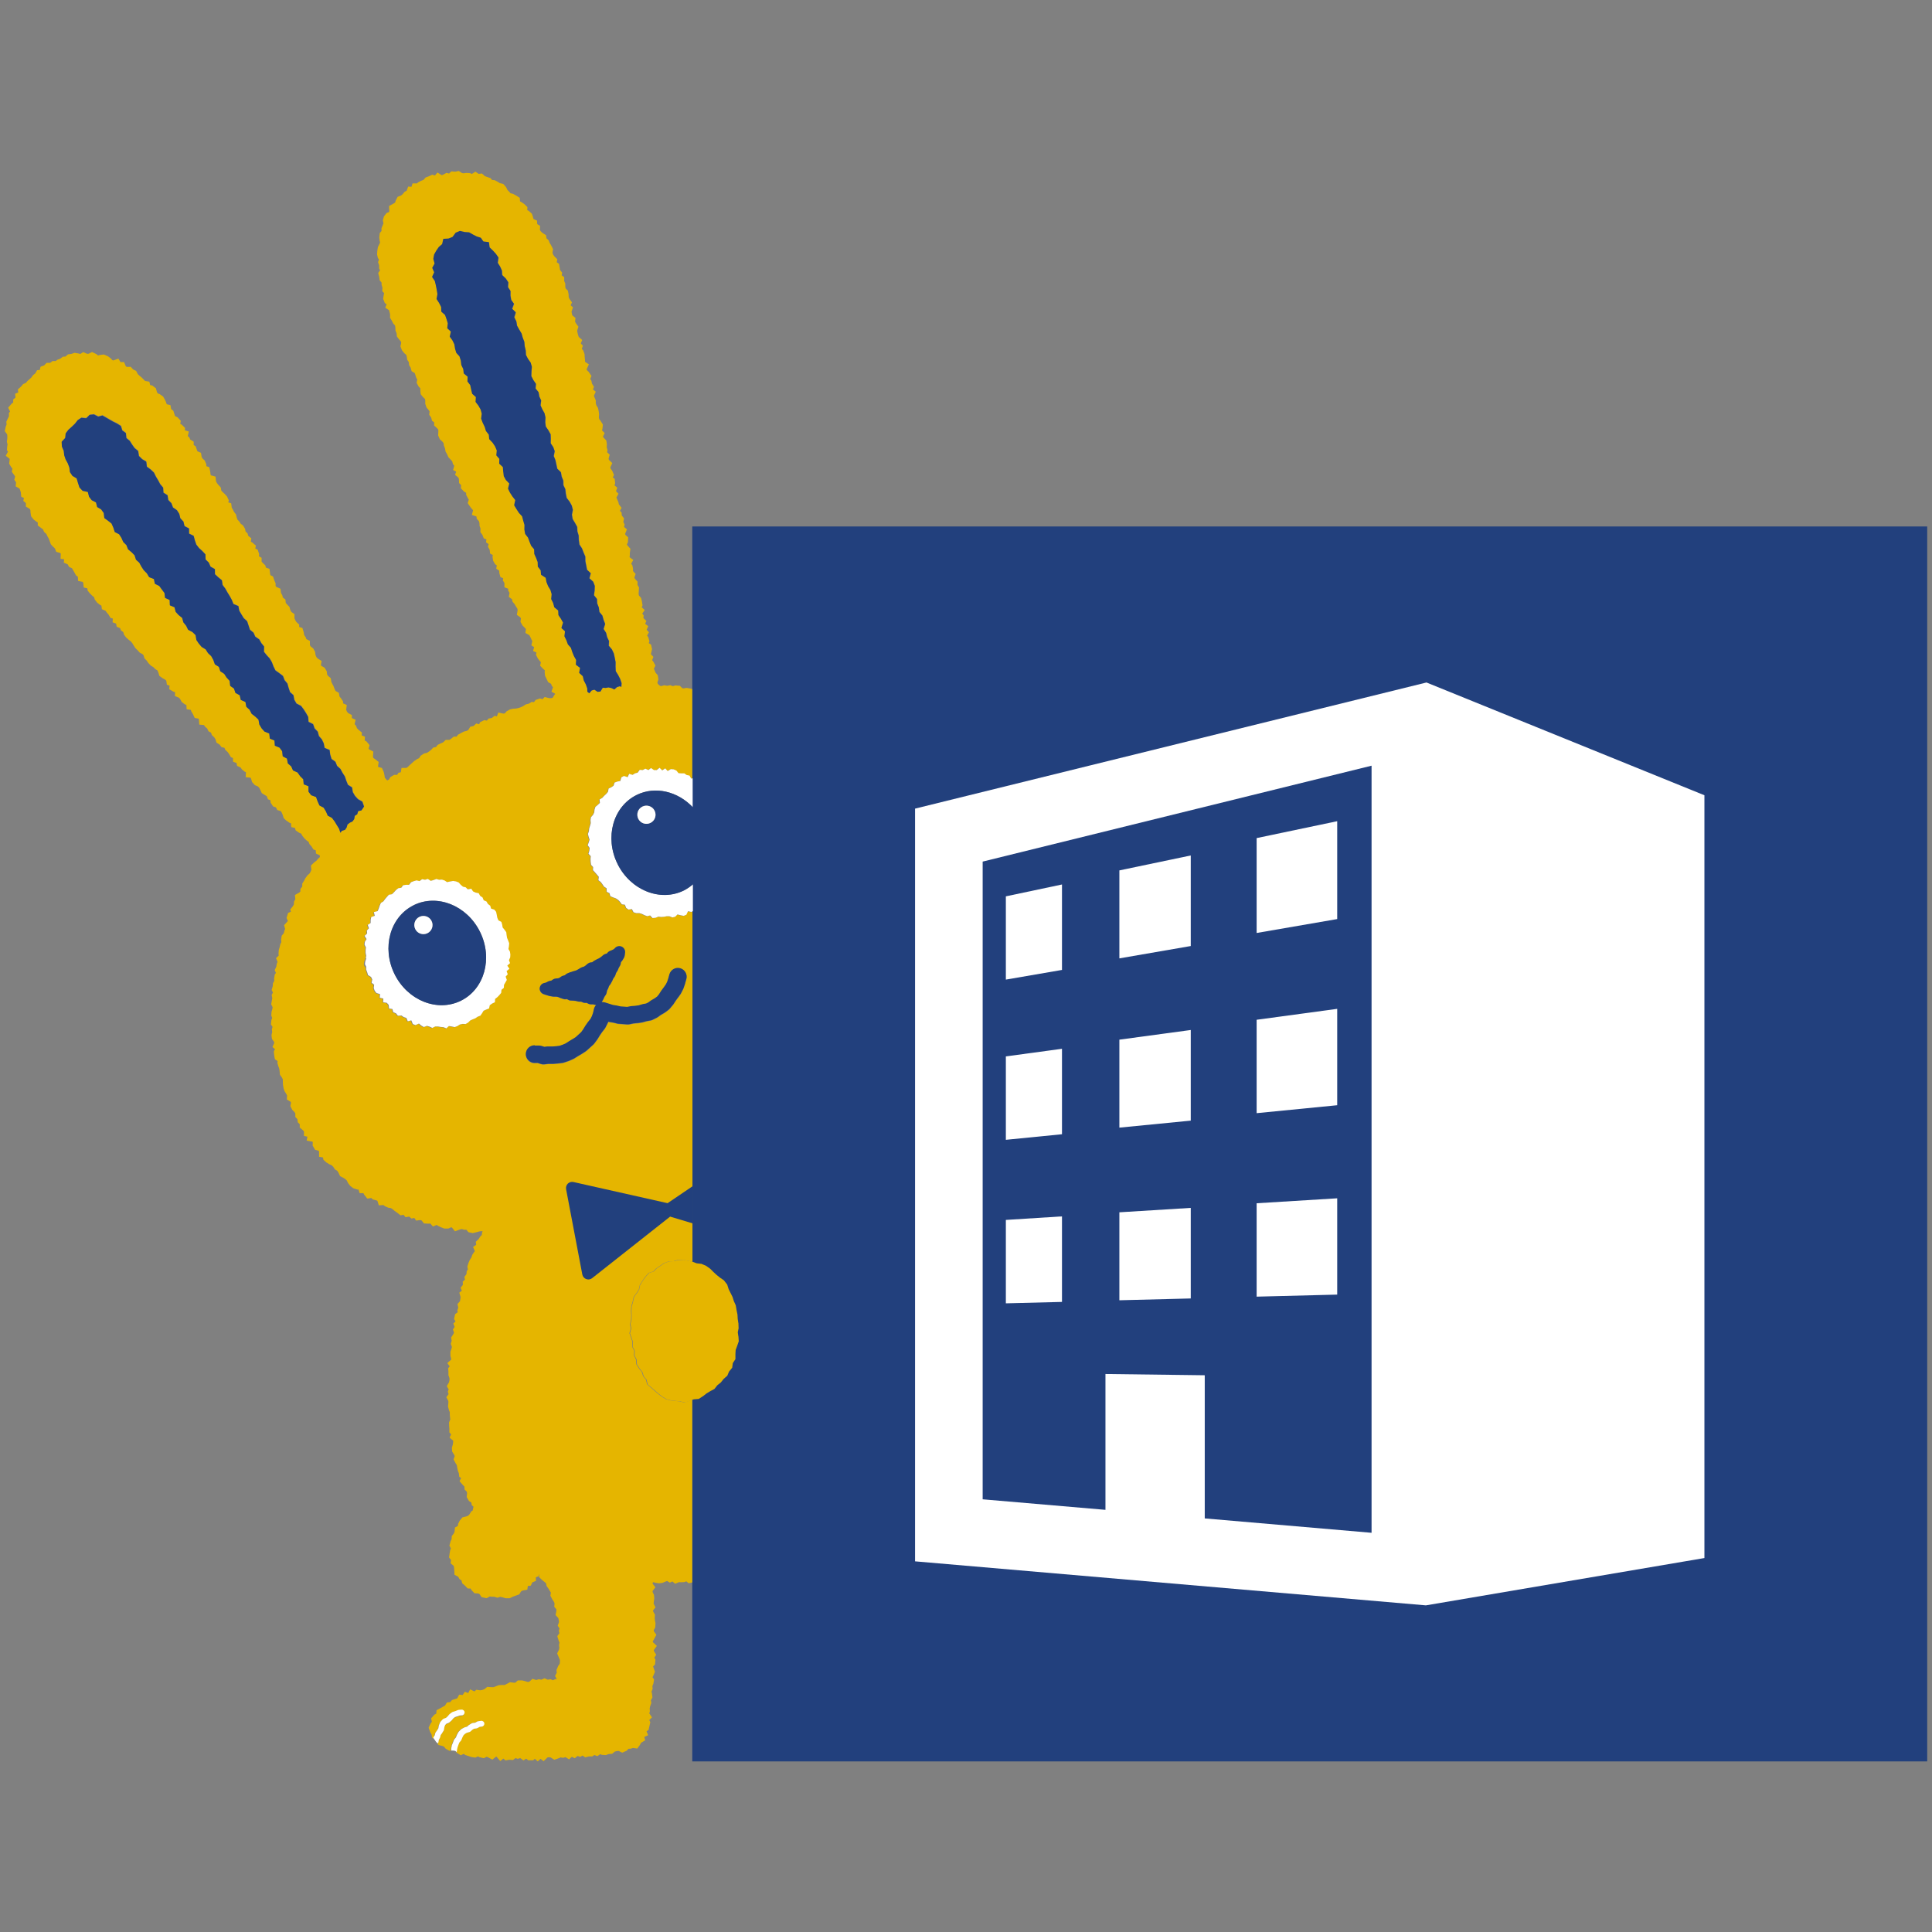 <?xml version="1.0" encoding="UTF-8"?>
<svg xmlns="http://www.w3.org/2000/svg" xmlns:xlink="http://www.w3.org/1999/xlink" id="_レイヤー_2" data-name="レイヤー 2" width="245.76" height="245.76" viewBox="0 0 245.76 245.76">
  <rect x="0" y="0" width="245.76" height="245.76" fill="#808080" stroke="none"/>
  <defs>
    <style>
      .cls-1 {
        fill: none;
      }

      .cls-2 {
        fill: #22407d;
      }

      .cls-3 {
        fill: #fff;
      }

      .cls-4 {
        fill: #e5b500;
      }

      .cls-5 {
        clip-path: url(#clippath);
      }
    </style>
    <clipPath id="clippath">
      <rect class="cls-1" width="245.76" height="245.76"></rect>
    </clipPath>
  </defs>
  <g id="_レイヤー_1-2" data-name="レイヤー 1">
    <g class="cls-5">
      <g>
        <g>
          <rect class="cls-2" x="88.06" y="66.97" width="157.09" height="157.09"></rect>
          <g>
            <g>
              <path class="cls-1" d="M68.03,133h.58c.1.01.22.03.32.06l.32.1.33-.04s.09,0,.14,0h.52s.5-.04.5-.04l.43-.05.38-.13.4-.17.4-.26.04-.03.46-.27.38-.24.35-.32.34-.31.24-.33.27-.44.03-.05.32-.46.05-.06.29-.36.17-.34.15-.42.12-.52c.05-.19.15-.36.28-.5-.04,0-.07,0-.11,0l-.28-.07h-.28c-.13,0-.26-.03-.37-.1l-.16-.09h-.17c-.11.01-.23-.01-.33-.06l-.21-.09h-.22c-.05,0-.12-.01-.17-.02l-.31-.08-.3-.03-.35-.02c-.13,0-.26-.05-.36-.12l-.1-.06-.11.02c-.11.02-.23,0-.34-.03l-.36-.12-.05-.02-.28-.12-.23-.04h-.31s-.11-.01-.11-.01l-.36-.06-.1-.02-.35-.11h-.02s-.34-.12-.34-.12c-.31-.1-.52-.4-.51-.73.02-.33.25-.61.57-.68l.24-.06.25-.13c.06-.03.13-.06.19-.07l.24-.05.2-.14c.1-.07.22-.11.34-.12l.31-.03.17-.06.23-.16c.07-.05.13-.08.21-.1l.24-.07.2-.16c.05-.04.12-.08.19-.1l.35-.14h.04s.37-.13.37-.13h.03s.29-.09.29-.09l.24-.13.31-.19c.05-.03.11-.06.17-.08l.26-.08.19-.13.27-.23c.11-.09.24-.15.39-.17l.19-.02.13-.11.12-.08.33-.18.05-.03.28-.13.23-.16.27-.23c.09-.07.19-.12.3-.15l.15-.04.1-.12c.08-.09.17-.16.29-.21l.32-.13.2-.11.16-.16c.22-.22.56-.28.84-.14.28.14.45.44.41.75l-.05.37c-.01.1-.05.2-.1.29l-.19.32s-.06.09-.1.13l-.09.1-.02.15c-.01.11-.04.21-.1.3l-.16.28-.12.29-.06.11-.15.23-.09.27c-.02.07-.06.15-.1.21l-.17.24-.12.27-.03.06-.18.33-.05.08-.16.21-.09.25-.04.1-.12.22-.05.26c-.02.11-.06.21-.12.3l-.17.25-.12.27-.03.06-.18.33s0,0-.01.02c.15-.01.29,0,.44.05l.54.17.44.14.45.07.09.02.44.1.45.03h0l.39.03.39-.08s.09-.02.14-.02l.5-.04.42-.06.45-.13s.07-.02.11-.03l.39-.07.27-.13.36-.26.1-.06.41-.24.28-.21.22-.27.26-.41.04-.06.32-.43.26-.37.17-.34.14-.43.14-.51c.17-.59.79-.94,1.38-.77.59.17.94.79.77,1.38l-.15.53v.03s-.18.52-.18.52l-.06.16-.25.49c-.03.06-.06.1-.09.16l-.32.45h-.01s-.3.42-.3.42l-.28.43-.08.1-.35.42c-.06.07-.12.13-.19.19l-.44.33-.11.07-.42.24-.4.29c-.05.04-.11.07-.17.1l-.49.24c-.09.05-.19.08-.29.09l-.48.09-.46.13s-.1.03-.15.03l-.53.08h-.08s-.47.05-.47.05l-.47.1c-.1.02-.2.03-.31.02l-.55-.04h0l-.54-.04c-.07,0-.12-.01-.18-.03l-.49-.12-.5-.08c-.06,0-.09-.02-.14-.03l-.03.08-.06.13-.26.51c-.04.07-.07.13-.12.19l-.33.42-.28.41-.28.46-.05.07-.34.46c-.05.07-.09.12-.15.17l-.42.38-.42.38s-.09.08-.14.11l-.48.31-.05.03-.46.27-.46.29c-.06.04-.1.06-.16.08l-.52.23-.09.03-.54.18c-.08.03-.15.04-.23.05l-.56.07h-.04s-.56.05-.56.05h-.09s-.5,0-.5,0l-.5.06c-.16.02-.32,0-.47-.05l-.39-.13h-.41c-.62-.02-1.11-.53-1.1-1.14.01-.62.52-1.11,1.14-1.1Z"></path>
              <polygon class="cls-1" points="46.53 121.93 46.58 121.57 46.5 121.22 46.51 120.87 46.55 120.52 46.37 120.15 46.42 119.8 46.62 119.47 46.37 119.06 46.69 118.76 46.66 118.39 46.92 118.09 46.77 117.66 47.14 117.42 47.15 117.04 47.21 116.67 47.66 116.49 47.55 116.02 48.02 115.9 48.16 115.57 48.28 115.21 48.42 114.86 48.74 114.66 48.95 114.37 49.19 114.1 49.43 113.82 49.84 113.75 50.09 113.5 50.34 113.22 50.62 112.99 51 112.93 51.24 112.61 51.61 112.55 52 112.54 52.26 112.21 52.6 112.08 52.95 111.98 53.34 112.07 53.66 111.83 54.03 111.91 54.38 111.8 54.76 112.05 55.1 111.94 55.46 111.81 55.82 111.91 56.18 111.89 56.52 112 56.84 112.21 57.22 112.12 57.61 112.05 57.97 112.11 58.32 112.23 58.59 112.53 58.87 112.77 59.22 112.85 59.49 113.11 59.94 113.03 60.16 113.37 60.48 113.52 60.87 113.61 61.06 113.95 61.36 114.15 61.51 114.52 61.85 114.67 62.04 114.99 62.33 115.2 62.45 115.57 62.86 115.7 63.09 115.99 63.17 116.37 63.24 116.74 63.37 117.07 63.75 117.27 63.85 117.62 63.91 117.99 64.15 118.27 64.37 118.58 64.41 118.94 64.46 119.3 64.6 119.64 64.74 119.98 64.71 120.35 64.65 120.72 64.84 121.06 64.89 121.42 64.87 121.78 64.71 122.14 64.85 122.51 64.49 122.83 64.77 123.23 64.41 123.53 64.55 123.92 64.28 124.22 64.43 124.64 64.25 124.96 64.07 125.28 64.05 125.66 63.74 125.91 63.71 126.3 63.47 126.58 63.22 126.85 62.93 127.08 62.9 127.5 62.54 127.67 62.25 127.88 62.16 128.29 61.8 128.44 61.47 128.59 61.27 128.91 61.06 129.22 60.71 129.35 60.41 129.55 60.08 129.68 59.76 129.83 59.49 130.1 59.17 130.28 58.79 130.26 58.44 130.34 58.13 130.54 57.79 130.67 57.41 130.59 57.04 130.54 56.72 130.84 56.35 130.69 56 130.66 55.65 130.61 55.3 130.6 54.92 130.79 54.59 130.63 54.25 130.52 53.85 130.67 53.53 130.48 53.23 130.23 52.79 130.43 52.45 130.29 52.26 129.82 51.81 129.94 51.63 129.52 51.29 129.41 50.99 129.21 50.54 129.24 50.32 128.94 49.96 128.8 49.84 128.39 49.43 128.31 49.37 127.86 49.14 127.6 48.68 127.53 48.69 127.05 48.25 126.95 48.28 126.49 47.83 126.35 47.6 126.07 47.48 125.72 47.53 125.29 47.21 125.05 47.29 124.63 47.14 124.31 46.75 124.07 46.64 123.72 46.51 123.38 46.51 123.01 46.35 122.68 46.4 122.3 46.53 121.93"></polygon>
              <polygon class="cls-1" points="74.7 87.58 74.52 87.06 74.26 86.56 74.13 86.01 73.67 85.59 73.78 84.95 73.25 84.55 73.28 83.94 73 83.45 72.79 82.93 72.62 82.4 72.23 81.96 72.04 81.43 71.79 80.93 71.87 80.3 71.41 79.88 71.62 79.2 71.35 78.71 71.03 78.24 71 77.65 70.5 77.24 70.36 76.7 70.11 76.2 70.17 75.58 70.01 75.04 69.72 74.56 69.51 74.04 69.41 73.49 68.82 73.11 68.77 72.54 68.41 72.08 68.39 71.49 68.19 70.97 67.96 70.46 67.94 69.87 67.56 69.42 67.35 68.9 67.16 68.38 66.8 67.92 66.7 67.36 66.71 66.76 66.55 66.22 66.41 65.68 66 65.23 65.69 64.75 65.4 64.27 65.54 63.61 65.18 63.15 64.87 62.67 64.62 62.16 64.78 61.5 64.35 61.06 64.08 60.57 64.01 59.99 63.96 59.41 63.5 58.98 63.52 58.37 63.13 57.92 63.19 57.3 62.97 56.78 62.65 56.3 62.23 55.86 62.17 55.28 61.81 54.82 61.65 54.29 61.4 53.78 61.2 53.25 61.28 52.62 61.13 52.08 60.85 51.59 60.49 51.12 60.53 50.5 60.06 50.09 59.93 49.54 59.81 48.98 59.46 48.52 59.48 47.91 58.99 47.5 58.92 46.93 58.68 46.43 58.61 45.86 58.44 45.32 58.04 44.88 57.88 44.35 57.79 43.79 57.54 43.28 57.21 42.82 57.35 42.17 56.89 41.75 56.96 41.12 56.8 40.6 56.61 40.06 56.13 39.63 56.11 39.04 55.85 38.53 55.53 38.03 55.64 37.41 55.55 36.85 55.44 36.29 55.31 35.74 54.96 35.22 55.23 34.63 54.98 34.07 55.28 33.52 55.12 32.93 55.22 32.37 55.5 31.87 55.82 31.41 56.24 31.05 56.39 30.38 57.05 30.34 57.56 30.14 57.96 29.6 58.5 29.37 59.1 29.51 59.67 29.55 60.16 29.83 60.63 30.07 61.16 30.24 61.48 30.71 62.19 30.8 62.27 31.46 62.68 31.85 63.07 32.28 63.4 32.75 63.3 33.41 63.6 33.89 63.83 34.4 63.87 34.98 64.33 35.42 64.65 35.9 64.61 36.51 64.93 37 64.92 37.58 65.02 38.14 65.37 38.63 65.14 39.27 65.6 39.72 65.41 40.35 65.67 40.86 65.76 41.41 66.04 41.91 66.34 42.41 66.49 42.94 66.69 43.46 66.74 44.03 66.87 44.57 66.9 45.14 67.16 45.64 67.5 46.12 67.65 46.65 67.6 47.25 67.58 47.83 67.84 48.34 68.17 48.82 68.12 49.41 68.5 49.88 68.6 50.43 68.83 50.94 68.75 51.55 68.98 52.06 69.26 52.56 69.38 53.1 69.35 53.69 69.42 54.25 69.75 54.73 70.03 55.23 70.05 55.8 70.04 56.38 70.37 56.87 70.55 57.39 70.43 58.01 70.64 58.52 70.76 59.07 70.88 59.62 71.34 60.06 71.43 60.61 71.64 61.13 71.65 61.71 71.9 62.22 71.96 62.78 72.07 63.33 72.44 63.81 72.72 64.31 72.86 64.85 72.74 65.47 72.83 66.02 73.13 66.52 73.41 67.02 73.44 67.6 73.6 68.13 73.62 68.71 73.7 69.27 74.02 69.76 74.22 70.28 74.44 70.8 74.45 71.38 74.56 71.93 74.67 72.48 75.14 72.92 74.97 73.56 75.45 74 75.65 74.52 75.63 75.11 75.55 75.72 75.93 76.19 75.96 76.76 76.17 77.28 76.24 77.84 76.62 78.31 76.77 78.85 76.97 79.37 76.77 80.01 77.09 80.5 77.22 81.04 77.46 81.55 77.43 82.14 77.83 82.61 78.07 83.12 78.19 83.66 78.3 84.22 78.29 84.8 78.32 85.37 78.62 85.86 78.88 86.37 79.06 86.9 79.03 87.37 78.83 87.29 78.48 87.4 78.14 87.7 77.77 87.52 77.39 87.44 77.04 87.51 76.67 87.48 76.37 87.97 76.01 88 75.61 87.73 75.26 87.83 74.96 88.19 74.71 87.98 74.7 87.58"></polygon>
              <polygon class="cls-1" points="8.35 55.13 8.7 54.67 9.13 54.29 9.53 53.9 9.88 53.45 10.34 53.15 10.96 53.21 11.39 52.78 11.94 52.72 12.48 53 13.02 52.86 13.49 53.13 13.94 53.39 14.38 53.64 14.89 53.89 15.37 54.2 15.55 54.76 16.01 55.1 16.07 55.73 16.5 56.09 16.79 56.55 17.11 57 17.57 57.38 17.67 58.01 18.08 58.42 18.6 58.73 18.68 59.38 19.16 59.73 19.58 60.13 19.83 60.64 20.12 61.12 20.38 61.61 20.75 62.04 20.79 62.68 21.31 63.01 21.4 63.61 21.8 64.02 22 64.56 22.5 64.9 22.8 65.37 22.94 65.94 23.33 66.35 23.47 66.93 24.04 67.23 24.05 67.88 24.63 68.17 24.78 68.74 24.97 69.28 25.31 69.72 25.74 70.11 26.13 70.53 26.15 71.17 26.56 71.58 26.78 72.09 27.33 72.4 27.34 73.05 27.77 73.45 28.22 73.82 28.31 74.42 28.65 74.87 28.92 75.35 29.21 75.82 29.48 76.31 29.69 76.84 30.32 77.1 30.43 77.69 30.71 78.17 31 78.64 31.43 79.03 31.61 79.57 31.79 80.12 32.24 80.49 32.47 81 32.97 81.34 33.24 81.82 33.59 82.25 33.57 82.92 33.92 83.36 34.3 83.77 34.58 84.25 34.78 84.78 35.03 85.29 35.52 85.64 35.99 86 36.19 86.53 36.55 86.96 36.71 87.52 36.89 88.06 37.32 88.44 37.43 89.03 37.71 89.51 38.29 89.81 38.62 90.25 38.92 90.72 39.2 91.21 39.24 91.83 39.82 92.13 40.01 92.67 40.41 93.08 40.56 93.64 40.93 94.06 41.17 94.56 41.29 95.15 41.92 95.41 42 96.01 42.17 96.56 42.66 96.91 42.87 97.43 43.3 97.82 43.56 98.31 43.86 98.78 44.04 99.32 44.25 99.84 44.77 100.17 44.87 100.77 45.15 101.25 45.53 101.67 46.08 101.98 46.27 102.52 46.3 102.6 46.18 102.79 45.97 103.09 45.55 103.19 45.44 103.58 45.13 103.78 45.05 104.2 44.84 104.49 44.49 104.66 44.2 104.88 44.09 105.26 43.89 105.56 43.48 105.69 43.3 105.94 43.14 105.44 42.85 104.97 42.56 104.49 42.23 104.05 41.69 103.76 41.46 103.23 41.17 102.75 40.63 102.46 40.4 101.94 40.2 101.39 39.58 101.16 39.24 100.71 39.24 100.02 38.63 99.77 38.57 99.13 38.17 98.73 37.85 98.27 37.27 98.01 37.04 97.49 36.61 97.11 36.5 96.5 35.96 96.21 35.89 95.56 35.56 95.11 34.96 94.86 34.91 94.2 34.32 93.95 34.25 93.31 33.64 93.06 33.27 92.64 32.99 92.16 32.88 91.54 32.46 91.15 32.01 90.8 31.75 90.29 31.33 89.91 31.22 89.3 30.63 89.04 30.49 88.44 29.95 88.15 29.76 87.59 29.28 87.25 29.21 86.61 28.82 86.19 28.52 85.72 28.02 85.39 27.84 84.83 27.33 84.51 27.14 83.96 26.87 83.47 26.46 83.08 26.16 82.61 25.65 82.29 25.29 81.87 24.98 81.41 24.88 80.79 24.48 80.4 23.93 80.11 23.68 79.6 23.33 79.17 23.17 78.6 22.72 78.24 22.35 77.83 22.2 77.25 21.61 77 21.58 76.32 21 76.06 20.92 75.43 20.59 74.99 20.26 74.54 19.7 74.26 19.58 73.66 18.97 73.42 18.69 72.94 18.29 72.54 17.99 72.08 17.72 71.58 17.3 71.2 17.12 70.64 16.73 70.24 16.29 69.88 16.08 69.34 15.68 68.95 15.45 68.43 15.15 67.96 14.6 67.68 14.42 67.12 14.19 66.6 13.74 66.24 13.27 65.9 13.2 65.26 12.87 64.8 12.36 64.5 12.21 63.91 11.67 63.63 11.33 63.19 11.17 62.58 10.5 62.43 10.11 62.01 9.92 61.43 9.75 60.86 9.21 60.53 8.9 60.06 8.82 59.46 8.62 58.93 8.35 58.44 8.17 57.91 8.11 57.35 7.87 56.79 7.84 56.2 8.29 55.72 8.35 55.13"></polygon>
              <path class="cls-4" d="M.91,57.38l-.03-.08.03-.45v-.02s.05-.3.05-.3l-.07-.27-.02-.07.06-.4v-.31s-.02-.23-.02-.23l-.2-.27-.1-.14.11-.52v-.03s.12-.29.12-.29l-.03-.27v-.11s.21-.43.21-.43l.12-.24v-.27s-.02-.12-.02-.12l.16-.22-.13-.26-.11-.22.43-.5.21-.16v-.21s0-.18,0-.18l.29-.23-.02-.23-.02-.27.39-.15-.02-.19-.03-.2.4-.36.21-.25.06-.07.36-.16.16-.2.02-.02.28-.25.23-.21.19-.26.03-.05.27-.2.15-.26.09-.16.34-.03.05-.21.05-.2.19-.07.27-.1.2-.21.1-.11h.46s.21-.16.21-.16l.09-.07h.4s.2-.15.2-.15l.04-.03.33-.11.25-.19.09-.07.35-.03.21-.19.09-.08.44-.06.32-.11.09-.03.47.08h.02s.23.07.23.07l.22-.14.16-.1.48.21h.19s.29-.14.29-.14l.16-.08.56.27.2.17.2-.06h.03s.42-.06.42-.06h.11s.43.19.43.19h.03s.34.25.34.25l.03.02.23.25.13.04.36-.13.28-.1.27.44h.2s.25,0,.25,0l.23.54.11.07h.33s.17-.02.17-.02l.32.35.27.13.11.05.21.41.21.2.27.22h0s.27.27.27.27h0s.17.18.17.18l.31.05.24.04.1.43.19.04.08.02.36.27.1.07.13.48.09.17.25.1.04.02.34.24.07.05.22.39h0s.17.36.17.36v.03s.07.2.07.2l.24.06.23.05.09.5.19.15.09.07.15.47.07.21.25.12.06.03.29.31.13.14-.07.39.12.06.06.03.31.3.12.12-.02.31.17.05.33.1-.13.59.11.09.07.05.14.3.25.15.18.11v.43s.14.09.14.09l.11.07.16.46.07.18.26.11.19.08.08.52.11.2.23.21.06.06.17.41.03.07v.23s.17.06.17.06l.2.07.13.59.03.34.06.11.33.09.25.07.06.58.11.23.19.24.24.26.07.08.06.38.16.18.26.24h0s.26.28.26.28l.04.04.18.38.06.12-.07.27.13.04.24.07.07.55.14.24h0s.15.31.15.31l.2.25.05.07.1.42.09.24.2.21.03.03.18.28.25.19.06.05.22.37.03.06.06.32.18.17.07.07.1.33.21.16.17.13-.06.43.14.09h.02s.31.27.31.27l.17.14-.07.39.14.06.15.06.2.57-.03.28.15.09.19.11v.49s.14.15.14.15l.26.25.08.08.06.27.25.09.21.07.08.6.03.2.21.11.13.07.16.47.14.32.03.07v.35s.09.11.09.11l.34.15.19.09.06.52.14.25.03.05.07.29.2.16.13.1.04.43.16.18.25.26.06.07.12.41.11.21.25.18.16.11v.53s.1.24.1.24l.15.24.24.22.11.1v.31s.23.07.23.07l.18.06.17.56.05.33.16.23.03.04.09.25.25.13.2.1v.54s.11.17.11.17l.25.2.06.04.21.38.03.06.06.41.1.24.16.19.3.19.21.13-.09.54.08.1.3.17.09.05.24.39.04.07.04.39.12.19.25.21.1.09.07.46.13.27.17.31v.03s.14.35.14.35l.1.2.27.15.15.09.08.46.17.21h0s.21.31.21.31l.06.08.02.28.21.09.25.11-.07.62.09.21.14.19.3.16.19.1v.39s.21.09.21.09l.27.12-.13.57.12.12.05.05.13.34.2.2.28.23.15.12-.03.36.17.07.25.1-.04.47.16.09.06.03.28.33.12.15-.12.47.07.07.32.17.21.11-.04.62.03.18.2.14h.01s.31.25.31.25l.17.13-.08.57.03.07.3.08.17.05.23.52.09.4v.02s.04.29.04.29l.16.19.15.16.22-.11.14-.24.05-.08.39-.23.09-.05h.37s.09-.13.09-.13l.08-.13.3-.07.04-.25.05-.3h.63s.18-.14.18-.14l.24-.23.28-.25.27-.24.02-.02.32-.22.03-.02.26-.12.16-.24.04-.07.37-.24.05-.04.38-.09.24-.15.25-.19.24-.25.08-.08.35-.07.15-.2.05-.07.41-.2h.01s.28-.12.28-.12l.22-.21.11-.11h.46s.19-.11.19-.11l.27-.22.1-.08h.36s.14-.19.14-.19l.05-.06.38-.21h0s.33-.17.33-.17l.04-.02.36-.09.19-.1.17-.28.08-.14.42-.09.2-.19.15-.14.36.11.06-.14.05-.12.44-.22.11-.05.33.06.12-.15.09-.11.41-.07.22-.17.14-.11.29.07.07-.19.11-.29.66.13.17-.03.18-.21.04-.05.37-.21.05-.03.4-.09h.03s.38-.03.38-.03l.31-.07.3-.1.28-.14.29-.19.06-.03.35-.08.26-.16.1-.07.31.03.14-.19.07-.09.45-.15.11-.04.31.1.13-.13.15-.15.56.14h.29s.17-.05.17-.05l.17-.28.1-.16h.04s0-.07,0-.07l-.2-.11-.27-.15.2-.56-.1-.12-.05-.05-.1-.27-.27-.15-.1-.06-.2-.42-.16-.32-.03-.06-.05-.44v-.03s.01-.25.01-.25l-.16-.13-.02-.02-.28-.29-.13-.14.1-.44-.13-.14h0s-.24-.31-.24-.31l-.02-.03-.18-.35-.06-.12.07-.28-.15-.07-.29-.13.14-.49-.13-.08-.22-.14.12-.55-.11-.18v-.02s-.16-.34-.16-.34l-.11-.21-.29-.16-.21-.12.06-.5-.13-.15-.26-.26-.04-.04-.2-.36-.06-.1.06-.43-.07-.14-.26-.19-.19-.13.1-.59-.04-.22-.16-.23h0s-.17-.31-.17-.31l-.22-.26-.06-.07-.06-.31-.22-.16-.19-.14.09-.52-.12-.19-.05-.09v-.24s-.24-.09-.24-.09l-.24-.09v-.54s-.12-.2-.12-.2l-.08-.12.04-.29-.19-.08-.16-.07-.14-.52v-.04s-.01-.25-.01-.25l-.19-.13-.19-.13.07-.42-.15-.1-.07-.05-.22-.39-.03-.06-.07-.44v-.06s.03-.22.03-.22l-.17-.09-.17-.09-.06-.49-.14-.25-.07-.13.08-.33-.14-.1-.19-.13.05-.37-.2-.08-.14-.06-.17-.44-.19-.26-.07-.1.02-.45-.1-.26-.02-.06-.02-.4-.07-.22-.2-.22-.08-.09-.02-.27-.27-.1-.32-.11.15-.59-.12-.14h0s-.24-.29-.24-.29v-.02s-.23-.32-.23-.32l-.09-.14.14-.45-.11-.15v-.02s-.19-.35-.19-.35l-.04-.07v-.27s-.22-.13-.22-.13l-.04-.02-.3-.31-.11-.12.03-.4-.16-.16-.1-.1-.02-.49-.06-.2-.23-.19-.2-.16.14-.41-.13-.07-.26-.14.15-.55-.12-.14-.05-.06-.09-.35-.19-.21-.26-.28-.04-.04-.16-.37-.17-.3-.03-.05-.07-.4-.12-.31-.02-.04-.04-.32-.15-.19-.27-.25-.06-.05-.18-.41-.03-.08.02-.47v-.26s-.14-.17-.14-.17l-.27-.25-.13-.12.02-.38-.18-.14-.1-.07-.11-.41-.17-.25-.08-.11.05-.42-.12-.18-.23-.27-.04-.05-.14-.4-.02-.06v-.42s-.04-.21-.04-.21l-.2-.19h-.01s-.26-.32-.26-.32l-.07-.09-.05-.49h0s0-.27,0-.27l-.17-.17-.04-.04-.2-.37-.06-.11.08-.42-.11-.2-.02-.03-.12-.38-.07-.21-.27-.16-.13-.08-.12-.45-.16-.27-.04-.07-.03-.36-.15-.22-.05-.07-.07-.42-.06-.22-.23-.19-.03-.03-.26-.33-.03-.04-.15-.39-.04-.1.1-.45-.05-.18-.19-.22h0s-.24-.31-.24-.31l-.07-.09-.04-.42-.12-.28-.02-.06-.02-.42-.04-.23-.19-.2-.03-.04-.18-.35-.18-.31-.05-.08v-.44s-.07-.31-.07-.31v.05s-.05-.25-.05-.25l-.25-.17-.24-.16.17-.43-.14-.1-.09-.06-.17-.44-.04-.09.07-.48v-.02s.06-.22.06-.22l-.14-.15-.1-.11.02-.46-.09-.28-.02-.06v-.29s-.17-.21-.17-.21l-.07-.08-.06-.44-.09-.33-.04-.16.24-.35-.08-.14-.04-.08v-.4s-.1-.3-.1-.3l-.04-.12.12-.31-.12-.19-.03-.05-.09-.42v-.06s.03-.42.03-.42h0s.06-.38.06-.38v-.05s.19-.39.19-.39l.1-.22-.06-.25v-.02s-.04-.39-.04-.39v-.04s.05-.39.05-.39v-.1s.23-.28.23-.28v-.24s-.01-.08-.01-.08l.16-.4h0s.1-.24.1-.24l-.06-.3-.02-.08.12-.44.02-.07.27-.35.06-.08.33-.13.02-.13-.02-.4v-.24s.55-.3.55-.3l.2-.12.08-.23v-.03s.19-.35.19-.35l.06-.13.44-.17.2-.17.21-.25.04-.05.26-.14.1-.27.09-.25.43.02.05-.17.08-.26h.55s.18-.14.18-.14l.03-.02.35-.18h.02s.27-.11.27-.11l.2-.23.06-.07.41-.15.31-.15.13-.06.33.11.13-.15.2-.23.55.34.15-.06.32-.17.13-.07.32.09.18-.17.12-.11.48.04.32-.06.14-.03.42.27.22.03.3-.05h.05s.4.03.4.03h.06s.21.1.21.1l.26-.16.2-.13.41.28.26-.03.16-.02.37.34.27.1.34.11.09.03.22.25.24.02h.08s.39.21.39.21h.01s.26.17.26.17l.32.07.12.03.36.41.17.36.21.2h0s.17.21.17.21l.28.07h.04s.37.21.37.21h.01s.33.21.33.21l.16.1.03.45.15.08h.02s.33.23.33.23l.03.02.29.28.12.12-.02.39.14.06.06.03.32.3.07.06.15.45v.02s.06.21.06.21l.23.1.21.09.03.45.18.11.18.11-.02.53.11.17.21.2.32.2.14.09.06.41.19.16.07.06.16.39.18.28v.02s.18.35.18.35l.05.1-.07.46.07.22.16.23.25.25.13.14-.07.37.16.11.13.09.09.51h0s.04.27.04.27l.17.22.1.13-.06.34.17.12.15.11v.49l.11.26.03.07v.41s.04.2.04.2l.21.21.08.08.09.46v.03s.01.33.01.33l.1.23.2.27.12.17-.17.37.11.1.19.16-.19.55.05.25.05.22.25.2.16.13-.06.47.11.2.21.29.11.15-.16.5.04.25.08.32.08.23.25.22.19.17-.18.44.12.13.15.16-.14.4.13.14.05.06.15.41.02.05.02.41.04.34v.03s0,.2,0,.2l.23.16.26.17-.28.61.02.12.21.2.03.03.24.35.11.16-.16.4.11.15.04.06.07.36.16.26.1.16-.13.33.14.11.22.18-.24.52.07.18h0l.14.33.03.07v.39s.08.25.08.25l.17.28.03.05.09.41h0s.05.38.05.38v.04s-.03.36-.03.36l.04.21.19.24v.02s.22.34.22.34l.06.11-.05.5v.03s-.06.21-.06.21l.15.15.19.19-.22.46.08.12.27.28.08.09.07.47v.04s-.02.35-.02.35l.08.28.02.08-.05.27.17.16.16.15-.14.51.04.15.24.23.19.18-.25.54.03.15.19.26.02.03.16.38.07.16-.16.3.12.09.12.09.06.51v.09s-.08.24-.08.24l.15.12.21.17-.17.44.13.14.19.19-.27.49.08.16h0s.15.36.15.36l.02.03.07.31.19.25.15.19-.21.39.11.11.1.09.03.39.18.23.11.14-.1.44.11.22.06.12-.08.3.17.14.2.17-.22.56.02.13.23.21.13.12-.03.55v.06s-.13.29-.13.29l.08.14.25.28.12.13-.08.53v.35s-.01.01-.01.01l-.02.18.21.16.26.19-.27.49.1.12.05.07.09.43v.04s0,.27,0,.27l.18.2.15.16-.16.46.07.15.24.27.09.1v.41s.14.25.14.25l.05.09-.03.48v-.02s-.02.34-.02.34l.04.21.21.24.06.07.11.43v.02s.06.38.06.38l.02.1-.1.26.14.13.23.22-.31.46.08.1.1.12-.03.35.19.18.19.18-.16.37.15.11.24.18-.2.46.12.13.17.19-.23.43.1.13.04.05.12.41.04.12-.09.24.17.11.12.08.11.49.02.08-.11.46-.04.19.16.17.16.17-.16.42.12.15.02.02.19.35.09.17-.2.41.09.16v.02s.12.3.12.3l.22.26.07.08.07.46v.09s-.12.37-.12.37l.04.15.12.13.17.14.17.04.27-.08.09-.03.38.07.3-.06.1-.02.33.13.25-.08.07-.02.43.04h.13s.32.32.32.32l.18.02.32-.06h.07s.42.07.42.07h0s.27.07.27.07v11.39l-.19.03-.21-.38-.36-.07-.3-.22h-.38s-.36-.03-.36-.03l-.27-.33-.34-.15-.37-.03-.4.24-.31-.34-.38.26-.34-.33-.36.29h-.35s-.38-.26-.38-.26l-.33.26-.39-.18-.33.18-.38-.03-.27.36-.34.09-.3.19-.44-.13-.19.42-.48-.15-.32.18-.13.46-.38.07-.35.13-.13.4-.29.2-.34.16-.08.42-.23.27-.26.24-.24.26-.34.2.04.44-.27.25-.3.25-.11.34-.04.37-.16.32-.26.29-.05.36.03.38-.09.34-.11.34-.04.36-.12.35.09.36.12.36-.11.35-.13.36.25.34-.04.36-.11.38.29.31-.03.37.02.37.05.36.26.29-.02.39.26.28.24.28.24.28-.05.44.31.23.21.29.2.3.32.2.02.45.35.17.11.39.35.15.36.13.29.19.24.26.22.3.39.05.16.41.3.21.43-.06.21.4.34.12h.39s.34.09.34.09l.32.16.34.13.38-.09.31.33.37-.03.37-.15.35.04.35-.02.35-.08h.35s.38.16.38.16l.35-.08.3-.3.39.1.4.08.34-.14.21-.45.42.09.2-.09v44.59h-.02s-.57-.14-.57-.14l-.61-.13h-.05s-.6.03-.6.03h-.04s-.51.15-.51.15l-.59.02-.64.22-.51.36-.49.33-.35.37-.58.19-.46.51-.34.49-.35.54v.06s-.12.51-.12.51l-.26.41-.38.52-.02.07-.12.54-.17.57v.04s-.04.59-.04.59v.02s.03.55.03.55l-.02.51-.14.59v.07s.1.48.1.48l-.17.6.23.64.15.47-.03.61.04.09.22.43-.03.58.04.08.21.45.04.6.37.57.33.41.17.54.35.42.16.62.52.44.43.38.43.37.46.36.55.33.62.17h.03s.56.06.56.06l.52.05.64.15.63-.24.35-.12v23.24l-.27.07-.17.04-.32-.25-.15.07-.06.03-.42.02h-.01s-.29-.01-.29-.01l-.28.12-.2.08-.35-.29-.15.07-.17.08-.36-.21-.18.07-.36.15-.05.02-.41.05h-.05s-.41-.06-.41-.06h-.03s-.23-.08-.23-.08l-.09.05-.03.04v.1s.18.24.18.24l.18.22-.37.48.02.15.14.29.03.06.03.42v.05s-.06.39-.06.39l-.02.24.13.26.11.21-.32.41.03.13.17.31.05.09-.03.44.03.31.07.33v.05s-.03.41-.03.41v.08s-.19.33-.19.33v.15s.2.27.2.27l.13.19-.3.56-.15.26v.11s.28.26.28.26l.23.22-.38.52v.13s.17.27.17.27l.13.2-.24.37.09.17.05.09-.04.47v.13s-.26.27-.26.27l.06.15h0s.13.38.13.38l.05.13-.21.51-.1.18.12.18.08.12-.09.5v.04s-.13.3-.13.3l.03.27v.11s-.14.32-.14.32l.06.24v.03s.05.39.05.39v.12s-.19.33-.19.33l.04.23.02.1-.15.42-.06.28.02.32v.07s-.07.24-.07.24l.17.26.17.25-.34.34.08.17.05.11-.11.48-.08.35-.03.14-.26.19.07.16.13.33-.49.23.04.14.08.28-.52.3-.12.22v.02s-.24.33-.24.33l-.13.18-.54-.08-.25.08-.06.02h-.26s-.18.19-.18.19l-.05.06-.41.18-.16.07-.46-.22-.23.02-.25.06-.26.21-.09.08-.42.02-.29.11-.08.03-.45-.03h-.04s-.24-.08-.24-.08l-.19.13-.16.11-.39-.14-.18.12-.09.06h-.43s-.31.08-.31.08l-.16.04-.33-.23-.14.08-.15.09-.34-.12-.18.14-.19.15-.36-.19-.15.14-.2.19-.47-.28-.19.06-.09.03-.34-.06-.24.12h-.02s-.38.13-.38.13l-.16.05-.45-.29-.22-.03-.19.03-.27.26-.23.22-.38-.31-.12.11-.24.22-.37-.33-.11.1-.1.09h-.5s-.13,0-.13,0l-.26-.21-.13.09-.21.14-.42-.3-.19.06-.12.04-.29-.1-.21.16-.11.09-.46-.04-.32.06-.18.03-.25-.24-.13.1-.28.22-.47-.56h-.06s-.28.22-.28.22l-.19.16-.55-.3-.17-.07-.24.12-.12.07-.49-.12h-.04s-.22-.12-.22-.12l-.23.11-.1.05-.47-.07h-.03s-.38-.13-.38-.13l-.34-.11-.07-.02-.19-.15-.21.1-.18.08-.51-.33-.05-.05.04-.32.07-.31.11-.31.11-.28.2-.23.06-.1.13-.32.14-.27.18-.18.24-.14.32-.09c.06-.02.11-.04.15-.08l.24-.22.22-.13.28-.03c.05,0,.1-.02.15-.05l.27-.15.29-.04c.2-.03.34-.22.31-.42-.03-.2-.22-.34-.42-.31l-.36.05s-.09.02-.13.04l-.26.15-.29.03c-.05,0-.11.02-.15.05l-.32.19-.06.04-.21.19-.28.08-.08.03-.33.18-.08.06-.26.26-.07.09-.18.33-.02.04-.11.29-.2.24-.06.1-.13.34h0s-.12.35-.12.35v.05s-.09.36-.09.36v.04s-.03.21-.03.21h-.04s-.03,0-.03,0h-.09s-.39-.22-.39-.22l-.06-.03-.23-.28-.22-.09-.35-.08-.09-.02-.17-.15v-.04h0l.03.04h0s.03-.07.03-.07l.02-.08.05-.29.14-.27.03-.08.07-.28.17-.23v-.02s.2-.3.2-.3c.03-.04.05-.09.05-.14l.05-.33.1-.25.15-.16.28-.11.11-.07.26-.23.04-.04.2-.24.2-.15.28-.09h.03s.28-.12.28-.12l.3-.02c.2-.02.35-.19.34-.39-.01-.2-.19-.36-.39-.34l-.36.03-.11.03-.32.13-.33.1-.11.06-.29.22-.06.06-.21.25-.19.17-.3.11c-.05.02-.1.05-.14.1l-.25.28-.07.11-.14.35-.02.08-.05.3-.14.23-.2.28s-.05.08-.06.13l-.07.3-.15.28v.03s-.01,0-.01,0l-.08-.11-.05-.07-.06-.37-.15-.26-.02-.03-.15-.41-.05-.15.25-.53.16-.21-.05-.26-.04-.18.41-.47.24-.13.02-.24.02-.2.51-.27.32-.18.24-.13.15-.25.1-.15.42-.05.15-.18.07-.08.45-.15h0s.21-.06.21-.06l.14-.26.12-.22.44.05.12-.18.17-.24.41.17.08-.15.17-.32.55.26.11-.1.13-.11.5.07.27-.05.25-.09.26-.21.11-.09.51.04h.29s.27-.1.27-.1h0s.34-.13.34-.13l.05-.02.42-.03h.02s.29.01.29.01l.25-.12.34-.18.1-.06.48.06h.2s.22-.19.22-.19l.11-.1h.51s.05,0,.05,0l.42.11h0s.3.09.3.09l.17-.03.26-.23.16-.14.46.15.24-.07.08-.03.34.06.25-.11.15-.07.42.18.25-.04.1-.02.31.13.2-.1.05-.03.24-.04-.12-.19-.11-.17.22-.43-.03-.26v-.1s.19-.44.19-.44v-.03s.21-.29.21-.29l.03-.24v-.27s-.14-.32-.14-.32l.02.04-.17-.4-.06-.15.23-.46.05-.25-.04-.29v-.07s.06-.31.06-.31l-.11-.24v-.02s-.12-.37-.12-.37l-.05-.18.27-.38-.05-.19-.03-.1.09-.31-.13-.2-.1-.15.17-.47-.04-.25-.05-.25-.22-.24-.13-.14.1-.54v-.2s-.16-.19-.16-.19l-.11-.12.04-.45-.1-.22-.19-.29h0s-.18-.34-.18-.34l-.06-.11.06-.4-.12-.2-.18-.3-.2-.28-.05-.07-.06-.33-.18-.16-.29-.23h0s-.28-.27-.28-.27l-.14-.13.05-.32h-.06s-.02.2-.02.2l-.38.14v.2s.02.25.02.25l-.48.21-.1.22-.09.19-.37.04-.03.21-.04.26-.6.11-.18.1-.18.28-.07.11-.48.17h0s-.33.12-.33.12l-.32.16-.07.04h-.47s-.06,0-.06,0l-.43-.13-.25-.05-.26.08-.1.03-.39-.12h-.29s-.03,0-.03,0l-.25-.04-.3.16-.12.06-.49-.1-.14-.03-.27-.4-.16-.07-.32-.02h-.15s-.39-.41-.39-.41l-.11-.2h-.23s-.15-.01-.15-.01l-.34-.36-.26-.22-.09-.08-.09-.36-.19-.13-.07-.05-.16-.29-.28-.15-.19-.1-.03-.6-.03-.34-.04-.19-.23-.19-.16-.13.05-.43-.16-.2-.09-.12.07-.52h0s.07-.38.07-.38v-.03s.09-.22.09-.22l-.12-.23-.07-.13.14-.49v-.03s.14-.29.14-.29l.02-.29v-.11s.27-.34.27-.34l.09-.23.03-.33.02-.19.37-.2.03-.21v-.05s.19-.38.19-.38l.02-.04.26-.31.08-.1.5-.12.24-.1.16-.17.18-.3.05-.08.18-.1h-.01s.11-.49.11-.49l-.12-.1-.1-.09-.06-.34-.22-.14-.08-.05-.23-.4-.06-.1.05-.48-.03-.2-.19-.19-.1-.1-.02-.37-.18-.18h0s-.27-.31-.27-.31l-.17-.19.2-.4-.1-.07-.13-.09-.06-.47-.12-.29v-.03s-.09-.38-.09-.38v-.02s-.04-.29-.04-.29l-.16-.25h0s-.18-.34-.18-.34l-.08-.15.15-.42-.08-.17-.19-.31-.05-.07-.04-.44v-.07s.12-.42.12-.42l.04-.31v-.17s-.24-.2-.24-.2l-.21-.18.19-.42-.13-.15-.09-.1v-.48s-.03-.35-.03-.35h0s-.01-.37-.01-.37v-.08s.15-.36.15-.36l-.03-.26h0s-.03-.36-.03-.36v-.02s0-.3,0-.3l-.12-.28v-.03s-.1-.39-.1-.39v-.06s.04-.41.04-.41v-.24s-.14-.27-.14-.27l-.12-.21.29-.4-.06-.18-.04-.12.11-.31-.13-.21-.11-.19.28-.49.06-.26v-.26s-.11-.32-.11-.32l-.02-.06v-.4s-.02-.34-.02-.34l-.02-.15.2-.24-.11-.15-.19-.27.48-.43v-.15s-.09-.33-.09-.33v-.05s0-.41,0-.41v-.06s.13-.39.13-.39l.06-.23-.1-.27-.05-.12.12-.39-.05-.28-.02-.14.28-.43.09-.18-.08-.24-.06-.18.22-.32-.08-.2-.09-.23.28-.27-.1-.16-.09-.13.11-.5.03-.14.33-.23-.03-.15-.02-.1.12-.33-.06-.28-.04-.19.32-.36.03-.25v.07s.04-.35.04-.35l-.09-.32-.07-.23.32-.26-.07-.16-.09-.2.29-.37v-.24s-.02-.17-.02-.17l.29-.26-.04-.19-.03-.16.26-.35.02-.26v-.08s.16-.27.16-.27l-.05-.26-.02-.09.14-.43v-.02s.15-.34.15-.34v-.03s.21-.31.21-.31l.11-.3v-.04s.23-.34.23-.34v-.02s.12-.13.12-.13l-.11-.26-.12-.27.4-.29-.03-.19-.03-.18.38-.37.17-.27.02-.03.2-.2.03-.24v-.09s.09-.12.09-.12l-.18-.04-.28.04-.35.1h0s-.38.09-.38.09l-.08.02-.43-.09-.12-.03-.27-.32-.17.02h-.08s-.32-.1-.32-.1l-.25.06-.37.14-.25.09-.39-.48-.1-.03-.28.13-.07.03h-.45s-.07,0-.07,0l-.41-.16h-.01s-.35-.17-.35-.17h-.02s-.18-.13-.18-.13l-.23.1-.24.1-.34-.38-.2.02h-.03s-.4-.02-.4-.02h-.17s-.31-.39-.31-.39l-.16-.05-.31.04-.22.03-.24-.34-.18.04-.17.04-.3-.25-.25.04-.21.04-.26-.31-.21.04-.17.03-.42-.33-.29-.21h-.01s-.28-.24-.28-.24l-.22-.14-.29-.05h-.04s-.37-.16-.37-.16l-.04-.02-.22-.16-.29.02-.29.02-.18-.58-.15-.06-.34-.09-.09-.02-.2-.19-.29.05-.22.03-.39-.5-.1-.19h-.21s-.27,0-.27,0l-.14-.46h-.17s-.04-.02-.04-.02l-.4-.13-.06-.02-.34-.26-.04-.03-.26-.33-.02-.03-.16-.33-.18-.17-.26-.17-.31-.16-.11-.06-.21-.45-.14-.22-.23-.14-.07-.04-.22-.34-.18-.17-.29-.14h-.02s-.34-.22-.34-.22h-.02s-.3-.27-.3-.27l-.1-.09-.05-.29-.2-.04-.3-.05v-.67s-.07-.1-.07-.1l-.29-.08-.15-.04-.31-.54.02-.43-.05-.06-.36-.07-.37-.07.1-.5-.15-.03-.29-.06v-.58s-.14-.15-.14-.15l-.27-.23-.13-.11v-.43s-.15-.15-.15-.15l-.1-.09-.04-.39-.17-.18-.1-.1v-.45s-.12-.19-.12-.19l-.23-.23-.04-.04-.19-.37-.05-.11.08-.43-.05-.12-.29-.17-.19-.12.03-.51-.11-.21-.19-.3-.02-.03-.13-.38v-.03s-.07-.39-.07-.39v-.02s-.02-.39-.02-.39v-.03s0-.26,0-.26l-.11-.23-.2-.29-.06-.08-.04-.44-.04-.31-.11-.3h0s-.11-.36-.11-.36l-.03-.09.04-.23-.22-.15-.13-.09-.09-.5v-.02s-.04-.38-.04-.38v-.13s.15-.24.15-.24l-.12-.1-.21-.18.23-.52-.04-.16-.2-.27-.05-.07-.06-.44v-.08s.09-.37.09-.37l-.04-.28v-.09s.08-.28.08-.28l-.13-.2-.08-.12.06-.5v-.05s.11-.27.11-.27l-.09-.22-.03-.08.03-.44v-.04s.11-.37.11-.37l.03-.22-.13-.26-.05-.11.08-.47h0s.06-.3.06-.3l-.06-.29-.02-.13.16-.3-.1-.21-.06-.13.13-.45.03-.32v-.07s.17-.31.17-.31l-.02-.26v-.05s.07-.4.07-.4v-.07s.16-.23.16-.23l-.09-.21-.06-.15.2-.44.05-.31v-.05s.11-.23.11-.23l-.1-.25-.1-.23.35-.34-.03-.19v-.05s.03-.41.03-.41v-.03s.11-.37.11-.37l.08-.34v-.04s.14-.27.14-.27l-.03-.28v-.05s.06-.4.06-.4l.02-.1.26-.31.07-.27v-.03s.1-.24.1-.24l-.08-.29-.05-.19.39-.43.09-.11-.11-.25-.06-.13.15-.48.05-.16.35-.15-.03-.12-.04-.18.33-.41.12-.21.02-.3v-.08s.17-.29.17-.29l-.03-.3-.02-.24.55-.31.14-.13v-.24s.02-.12.02-.12l.22-.27v-.27s0-.11,0-.11l.24-.38.15-.3.02-.03.24-.32.02-.03.27-.24.13-.23.09-.23-.04-.36-.02-.18.42-.4.29-.22.2-.24.02-.02.2-.18.02-.15-.06-.11-.25-.11-.19-.09-.04-.42-.17-.06-.12-.04-.24-.39-.22-.24-.04-.05-.12-.3-.21-.14-.03-.02-.28-.27-.02-.02-.24-.3-.02-.03-.13-.25-.24-.11h-.02s-.33-.23-.33-.23l-.12-.08-.09-.31-.21-.05-.26-.06-.03-.48-.16-.06-.05-.02-.34-.24h-.02s-.29-.27-.29-.27l-.07-.07-.14-.45-.13-.29-.11-.16-.28-.08-.16-.05-.17-.34-.24-.08-.12-.04-.32-.49-.02-.3-.16-.06-.16-.06-.15-.4-.21-.12h0s-.32-.2-.32-.2l-.1-.06-.2-.44-.14-.26-.17-.16-.3-.13-.07-.03-.29-.32-.06-.06-.13-.43-.06-.13-.28-.03-.35-.04.04-.62-.13-.07h-.02s-.31-.25-.31-.25l-.05-.04-.18-.26-.27-.12-.17-.08-.08-.38-.19-.06-.24-.08-.02-.48-.15-.06-.11-.05-.24-.41-.18-.25-.24-.22-.06-.06-.1-.25-.24-.05-.13-.03-.26-.34-.26-.16-.12-.07-.14-.46-.15-.22-.23-.22-.07-.06-.11-.32-.21-.11-.1-.05-.18-.37-.22-.18-.05-.04-.13-.21-.3-.03-.3-.03-.05-.67-.05-.09-.29-.05-.19-.03-.23-.5-.18-.29-.02-.04-.07-.2-.24-.04-.29-.04-.03-.54-.16-.08h-.03s-.33-.25-.33-.25l-.07-.05-.2-.37-.15-.18-.29-.12-.23-.1.02-.48-.14-.05h-.03s-.36-.21-.36-.21l-.21-.12.04-.46-.12-.04-.22-.07-.08-.52-.14-.13-.3-.17h-.01s-.32-.23-.32-.23l-.1-.07-.15-.47-.1-.23-.23-.14-.04-.02-.25-.26-.29-.17-.04-.03-.29-.3-.02-.02-.2-.3-.23-.23-.07-.07-.11-.39-.14-.15-.29-.15-.05-.03-.28-.31-.25-.24-.03-.03-.22-.34h0s-.18-.3-.18-.3l-.19-.22-.26-.2h0s-.29-.26-.29-.26l-.03-.02-.24-.32-.04-.05-.09-.33-.2-.14-.09-.06-.12-.31-.24-.09-.19-.08-.07-.4-.19-.07-.26-.09.03-.48-.14-.04-.15-.04-.25-.42-.21-.25h-.01s-.16-.24-.16-.24l-.28-.12-.19-.08-.06-.45-.18-.11h-.02s-.31-.25-.31-.25l-.04-.03-.25-.33-.04-.05-.1-.32-.2-.15-.02-.02-.28-.28h-.01s-.24-.3-.24-.3l-.07-.09-.03-.28-.2-.04-.26-.06-.07-.61-.07-.11-.3-.06-.28-.06-.03-.54-.16-.11-.07-.05-.11-.19.07.12-.07-.13-.02-.04-.26-.46-.12-.21-.26-.12-.12-.05-.17-.33-.25-.11-.25-.11.05-.42-.14-.02-.32-.05.03-.65-.07-.08-.33-.1-.18-.05-.17-.44-.2-.19h-.01s-.26-.28-.26-.28l-.05-.06-.15-.42-.12-.32-.17-.28v-.02s-.14-.28-.14-.28l-.22-.19-.06-.06-.13-.32-.22-.16-.3-.23-.15-.11v-.39s-.15-.08-.15-.08l-.03-.02-.33-.25-.03-.03-.25-.32-.06-.08-.07-.47v-.02s-.02-.31-.02-.31l-.1-.15-.29-.17-.18-.11v-.44s-.16-.14-.16-.14l-.17-.14.08-.37-.15-.07-.19-.09-.05-.55-.09-.29-.08-.2-.28-.16-.21-.12.05-.51-.13-.19-.09-.14.1-.42-.11-.17-.22-.3-.09-.13.08-.39-.13-.17h-.01s-.21-.35-.21-.35l-.07-.11.06-.47v-.16s-.25-.19-.25-.19l-.24-.19.28-.52-.07-.17ZM74.96,88.19l.31-.36.35-.11.41.28.36-.03.3-.49.37.03.36-.06.37.08.38.18.34-.3.35-.11.2.08.03-.47-.18-.53-.26-.51-.31-.49-.02-.58v-.58s-.1-.55-.1-.55l-.12-.55-.24-.51-.39-.47.03-.59-.25-.51-.13-.54-.32-.49.2-.64-.2-.52-.15-.54-.39-.47-.07-.56-.2-.52-.04-.57-.37-.47.08-.6.02-.59-.2-.53-.48-.44.17-.63-.47-.45-.11-.55-.1-.55v-.58s-.23-.52-.23-.52l-.2-.52-.32-.49-.08-.56-.02-.58-.16-.53-.03-.57-.27-.5-.3-.5-.1-.55.12-.62-.14-.54-.27-.5-.37-.47-.11-.55-.06-.56-.24-.51-.02-.57-.21-.52-.1-.55-.46-.45-.12-.55-.12-.55-.21-.52.12-.61-.19-.52-.33-.48.02-.58-.03-.57-.28-.5-.33-.48-.07-.56.03-.59-.13-.54-.28-.5-.23-.51.09-.6-.23-.51-.1-.55-.38-.47.05-.59-.34-.48-.26-.5.02-.58.05-.59-.15-.53-.34-.48-.27-.5-.02-.57-.13-.54-.05-.56-.2-.52-.15-.54-.29-.5-.28-.5-.08-.56-.26-.51.19-.63-.47-.45.24-.64-.35-.49-.1-.56v-.58s-.31-.49-.31-.49l.05-.6-.32-.49-.46-.43-.04-.58-.23-.51-.3-.48.09-.66-.33-.47-.39-.43-.42-.39-.08-.66-.71-.1-.32-.46-.53-.17-.47-.24-.5-.28-.56-.04-.6-.14-.54.23-.4.54-.51.2-.66.05-.15.66-.42.36-.31.46-.29.5-.09.56.16.58-.3.55.24.56-.27.59.36.52.13.55.11.55.09.56-.11.62.32.5.26.51.02.59.48.43.18.53.17.53-.07.62.46.42-.14.65.34.47.25.5.09.56.16.54.41.44.17.53.07.57.23.51.07.57.49.41v.6s.33.47.33.47l.12.55.13.55.47.42-.04.62.36.46.28.49.15.54-.07.63.2.53.24.5.17.54.36.46.06.58.42.44.32.48.22.52-.06.63.4.45-.02.61.46.43.05.58.07.57.27.5.43.44-.16.66.24.51.31.48.36.46-.14.65.29.49.31.48.41.44.14.55.16.54v.6s.1.56.1.56l.36.46.19.52.21.52.38.45.03.59.23.51.19.52.02.59.36.46.05.58.58.37.1.56.21.51.29.48.15.54-.06.62.26.5.14.55.5.41.03.59.32.47.27.49-.21.68.46.42-.08.63.25.5.19.52.39.45.17.53.21.52.28.49-.03.61.53.39-.1.64.45.42.13.55.26.5.18.53v.39s.26.22.26.22ZM67.99,135.24h.41s.39.13.39.13c.16.05.31.07.47.05l.5-.06h.5s.09,0,.09,0l.56-.04h.04s.56-.07.56-.07c.08,0,.16-.03.23-.05l.54-.18.09-.03.52-.23c.06-.03.1-.05.16-.08l.46-.29.46-.27.05-.03.48-.31c.05-.04.1-.07.14-.11l.42-.38.42-.38c.06-.05.1-.1.15-.17l.34-.46.05-.07.28-.46.28-.41.33-.42c.05-.06.09-.12.12-.19l.26-.51.06-.13.03-.08s.09.02.14.03l.5.08.49.12c.06.02.12.02.18.03l.54.04h0l.55.04c.1,0,.2,0,.31-.02l.47-.1.47-.04h.08s.53-.09.53-.09c.05,0,.1-.02.15-.03l.46-.13.48-.09c.1-.02.19-.05.29-.09l.49-.24c.06-.03.12-.06.17-.1l.4-.29.42-.24.11-.07.44-.33c.08-.06.14-.11.19-.19l.35-.42.08-.1.28-.43.3-.41h.01s.32-.46.32-.46c.04-.05.07-.1.09-.16l.25-.49.06-.16.17-.52v-.03s.16-.53.16-.53c.17-.59-.17-1.21-.77-1.38-.6-.17-1.21.17-1.38.77l-.14.51-.14.43-.17.34-.26.37-.32.43-.04.06-.26.41-.22.27-.28.21-.41.24-.1.06-.36.26-.27.13-.39.07s-.07.01-.11.03l-.45.13-.42.06-.5.04s-.1.01-.14.02l-.39.08-.39-.03h0l-.45-.03-.44-.1-.09-.02-.45-.07-.44-.14-.54-.17c-.14-.05-.29-.06-.44-.05,0,0,0,0,.01-.02l.18-.33.03-.06.12-.27.17-.25c.06-.09.1-.19.12-.3l.05-.26.12-.22.04-.1.09-.25.16-.21.05-.08.18-.33.03-.06.12-.27.17-.24c.05-.06.08-.14.1-.21l.09-.27.15-.23.06-.11.12-.29.16-.28c.05-.09.09-.19.1-.3l.02-.15.09-.1s.07-.08.1-.13l.19-.32c.05-.09.09-.18.1-.29l.05-.37c.04-.31-.12-.61-.41-.75-.28-.14-.62-.08-.84.14l-.16.16-.2.11-.32.13c-.11.05-.21.12-.29.21l-.1.12-.15.04c-.11.03-.21.08-.3.15l-.27.23-.23.16-.28.13-.05.03-.33.18-.12.08-.13.11-.19.02c-.14.02-.28.08-.39.17l-.27.23-.19.13-.26.08c-.06.02-.12.04-.17.08l-.31.19-.24.13-.29.08h-.03s-.37.12-.37.12h-.04s-.35.15-.35.15c-.07.03-.13.06-.19.1l-.2.16-.24.07c-.08.02-.14.05-.21.1l-.23.16-.17.06-.31.03c-.12.01-.24.05-.34.12l-.2.14-.24.05c-.07.01-.13.04-.19.07l-.25.13-.24.06c-.32.08-.55.36-.57.68-.01.33.19.63.51.73l.34.11h.02s.35.11.35.11l.1.02.36.06h.11s.31.01.31.01l.23.04.28.12.05.02.36.12c.11.04.23.05.34.03l.11-.02.1.06c.11.07.24.11.36.12l.35.02.3.03.31.08c.05.01.11.02.17.02h.22s.21.1.21.1c.1.05.22.07.33.06h.17s.16.08.16.08c.11.06.24.1.37.1h.28s.28.07.28.07c.04,0,.07,0,.11,0-.13.14-.23.31-.28.5l-.12.52-.15.42-.17.34-.29.36-.05.06-.32.46-.03.05-.27.44-.24.33-.34.31-.35.32-.38.24-.46.27-.04.03-.4.26-.4.17-.38.13-.43.05-.5.04h-.52s-.09,0-.14,0l-.33.04-.32-.1c-.1-.03-.22-.05-.32-.05h-.58c-.62-.02-1.13.47-1.14,1.09-.01.62.48,1.13,1.1,1.14ZM46.51,123.01v.37l.13.34.1.35.39.24.15.32-.08.42.32.24-.05.43.12.35.23.29.45.13-.03.46.45.11-.02.47.46.07.24.26.05.46.42.07.12.41.35.14.23.3.45-.03.29.2.34.11.18.43.45-.12.19.47.34.13.44-.19.3.25.32.19.4-.15.34.1.34.16.37-.2h.35s.35.07.35.07l.35.03.37.15.32-.3.36.06.38.08.34-.13.31-.2.35-.08.39.02.31-.18.27-.27.32-.15.33-.13.3-.2.34-.13.22-.31.19-.32.34-.15.36-.14.09-.41.29-.21.36-.17.03-.42.29-.23.25-.26.23-.28.04-.39.3-.25.02-.38.18-.31.18-.32-.15-.42.27-.3-.15-.4.36-.3-.27-.4.35-.32-.14-.37.16-.36.02-.36-.05-.36-.19-.34.06-.37.03-.37-.13-.34-.14-.34-.06-.36-.04-.36-.22-.31-.24-.29-.06-.36-.1-.35-.38-.2-.14-.33-.07-.37-.08-.38-.23-.28-.41-.13-.11-.37-.29-.22-.19-.32-.35-.15-.15-.36-.3-.2-.19-.34-.39-.08-.33-.15-.22-.34-.45.08-.26-.26-.35-.08-.28-.24-.27-.3-.34-.13-.36-.06-.39.07-.38.08-.32-.21-.34-.11-.36.02-.35-.1-.36.14-.35.1-.37-.25-.35.11-.38-.07-.32.24-.39-.09-.35.1-.34.13-.26.33h-.38s-.37.07-.37.07l-.24.32-.38.06-.29.23-.25.28-.26.25-.4.07-.24.27-.24.28-.21.29-.32.2-.15.35-.12.36-.14.33-.48.12.11.47-.45.17-.06.37v.38s-.38.24-.38.24l.15.43-.26.29.03.38-.32.3.25.41-.21.33-.05.36.18.37-.04.35v.35s.07.35.07.35l-.05.36-.13.37-.05.37.16.34ZM7.87,56.79l.23.56.07.56.18.53.27.49.2.52.08.6.32.48.53.32.17.58.19.58.4.42.67.15.15.61.34.44.54.28.15.58.51.31.32.45.08.64.47.34.45.35.22.53.18.56.56.27.3.47.23.52.39.4.21.53.44.36.39.4.18.56.42.38.26.5.31.46.39.4.29.48.61.24.12.61.56.28.33.45.34.44.08.63.58.26.02.68.59.25.15.58.38.41.44.36.17.57.35.44.25.51.55.28.4.4.11.61.31.46.36.43.51.31.3.47.41.39.27.49.2.55.51.32.18.56.5.33.3.47.38.41.07.64.48.34.19.56.54.29.14.59.58.26.12.61.41.39.26.5.46.36.41.39.11.61.28.49.38.42.61.24.07.65.6.25.05.66.6.25.33.45.07.64.54.3.11.61.43.37.23.52.58.26.32.46.4.4.06.65.61.24v.69s.34.45.34.45l.63.23.19.55.24.52.54.29.29.48.22.53.54.29.34.44.28.48.29.47.15.5.19-.25.41-.13.2-.3.11-.38.29-.23.35-.16.21-.29.08-.42.31-.2.12-.39.42-.1.2-.3.13-.19-.03-.09-.19-.54-.54-.31-.39-.41-.28-.48-.09-.6-.52-.33-.22-.52-.18-.55-.31-.46-.26-.49-.43-.39-.21-.53-.49-.35-.17-.55-.08-.6-.63-.26-.11-.59-.25-.5-.36-.43-.15-.56-.4-.41-.19-.54-.58-.29-.05-.63-.27-.49-.3-.47-.34-.44-.57-.3-.28-.48-.11-.59-.44-.38-.18-.54-.15-.56-.36-.43-.21-.53-.47-.36-.49-.35-.25-.5-.2-.53-.28-.48-.38-.42-.35-.43.02-.67-.35-.43-.27-.48-.5-.34-.22-.51-.46-.37-.18-.54-.18-.54-.43-.39-.29-.47-.28-.48-.11-.59-.63-.26-.21-.52-.27-.49-.29-.47-.27-.49-.34-.44-.09-.6-.45-.38-.43-.39v-.65s-.57-.31-.57-.31l-.22-.52-.41-.4-.02-.65-.39-.42-.43-.39-.34-.44-.18-.54-.15-.56-.59-.29v-.66s-.58-.3-.58-.3l-.14-.57-.39-.41-.14-.57-.3-.47-.49-.35-.2-.54-.4-.41-.09-.61-.53-.33-.03-.64-.37-.43-.26-.49-.29-.48-.25-.51-.42-.4-.48-.36-.08-.64-.52-.31-.41-.41-.09-.63-.46-.38-.32-.45-.29-.46-.43-.36-.06-.63-.46-.34-.17-.57-.49-.31-.5-.25-.45-.25-.44-.27-.47-.26-.54.14-.54-.28-.55.06-.43.43-.62-.06-.46.3-.34.45-.41.39-.43.38-.35.46-.06.59-.45.48.03.6Z"></path>
              <path class="cls-3" d="M55.29,220.79l.07-.3s.03-.09.06-.13l.2-.28.14-.23.05-.3.02-.08.14-.35.07-.11.25-.28s.09-.08.14-.1l.3-.11.19-.17.21-.25.06-.06.29-.22.11-.06.33-.1.32-.13.11-.03.36-.03c.2-.01.38.14.39.34.01.2-.14.38-.34.39l-.3.02-.28.11h-.03s-.28.1-.28.1l-.2.15-.2.24-.04.04-.26.23-.11.07-.28.11-.15.16-.1.25-.05.33c0,.05-.03.1-.05.14l-.19.3v.02s-.18.23-.18.23l-.07.28-.03.08-.14.27-.05.29-.02.08-.03.07h0s0,0,0,0h0s-.21-.15-.21-.15l-.03-.03-.23-.34-.13-.18v-.03s.15-.28.15-.28Z"></path>
              <path class="cls-3" d="M57.39,222.44l.08-.36v-.05s.14-.34.14-.34h0s.13-.35.13-.35l.06-.1.2-.24.11-.29.02-.04.18-.33.07-.09.26-.26.08-.06.33-.18.08-.03.28-.08.21-.19.06-.04.32-.19s.1-.05.15-.05l.29-.03.26-.15s.08-.04.13-.04l.36-.05c.2-.03.39.11.42.31.03.2-.11.39-.31.42l-.29.04-.27.15s-.1.04-.15.05l-.28.03-.22.13-.24.22s-.09.07-.15.08l-.32.09-.24.14-.18.18-.14.27-.13.32-.06.1-.2.23-.11.28-.11.31-.07.31-.04.32-.02-.02-.17-.14-.23-.04h-.29s.02-.23.02-.23v-.04Z"></path>
            </g>
            <polygon class="cls-4" points="9.44 72.93 9.52 73.08 9.53 73.1 9.44 72.93"></polygon>
            <polygon class="cls-2" points="74.7 87.58 74.52 87.06 74.26 86.56 74.13 86.01 73.67 85.59 73.78 84.95 73.25 84.55 73.28 83.94 73 83.45 72.79 82.93 72.62 82.4 72.23 81.96 72.04 81.43 71.79 80.93 71.87 80.3 71.41 79.88 71.62 79.2 71.35 78.71 71.03 78.24 71 77.65 70.5 77.24 70.36 76.7 70.11 76.2 70.17 75.58 70.01 75.04 69.72 74.56 69.51 74.04 69.41 73.49 68.82 73.11 68.77 72.54 68.41 72.08 68.39 71.49 68.19 70.97 67.96 70.46 67.94 69.87 67.56 69.42 67.35 68.9 67.16 68.38 66.8 67.92 66.7 67.36 66.71 66.76 66.55 66.22 66.41 65.68 66 65.23 65.69 64.75 65.4 64.27 65.54 63.61 65.18 63.15 64.87 62.67 64.62 62.16 64.78 61.5 64.35 61.06 64.08 60.57 64.01 59.99 63.96 59.41 63.5 58.98 63.52 58.37 63.13 57.92 63.19 57.3 62.97 56.78 62.65 56.3 62.23 55.86 62.17 55.28 61.81 54.82 61.65 54.29 61.4 53.78 61.2 53.25 61.28 52.62 61.13 52.08 60.85 51.59 60.49 51.12 60.53 50.5 60.06 50.09 59.93 49.54 59.81 48.98 59.46 48.52 59.48 47.91 58.99 47.5 58.92 46.93 58.68 46.43 58.61 45.86 58.44 45.32 58.04 44.88 57.88 44.35 57.79 43.79 57.54 43.28 57.21 42.82 57.35 42.17 56.89 41.75 56.96 41.12 56.8 40.6 56.61 40.06 56.13 39.63 56.11 39.04 55.85 38.53 55.53 38.03 55.64 37.41 55.55 36.85 55.44 36.29 55.31 35.74 54.96 35.22 55.23 34.63 54.98 34.07 55.28 33.52 55.12 32.93 55.22 32.37 55.5 31.87 55.82 31.41 56.24 31.05 56.39 30.38 57.05 30.34 57.56 30.14 57.96 29.6 58.5 29.37 59.1 29.51 59.67 29.55 60.16 29.83 60.63 30.07 61.16 30.24 61.48 30.71 62.19 30.8 62.27 31.46 62.68 31.85 63.07 32.28 63.4 32.75 63.3 33.41 63.6 33.89 63.83 34.4 63.87 34.98 64.33 35.42 64.65 35.9 64.61 36.51 64.93 37 64.92 37.58 65.02 38.14 65.37 38.63 65.14 39.27 65.6 39.72 65.41 40.35 65.67 40.86 65.76 41.41 66.04 41.91 66.34 42.41 66.49 42.94 66.69 43.46 66.74 44.03 66.87 44.57 66.9 45.14 67.16 45.64 67.5 46.12 67.65 46.65 67.6 47.25 67.58 47.83 67.84 48.34 68.17 48.82 68.12 49.41 68.5 49.88 68.6 50.43 68.83 50.94 68.75 51.55 68.98 52.06 69.26 52.56 69.38 53.1 69.35 53.69 69.42 54.25 69.75 54.73 70.03 55.23 70.05 55.8 70.04 56.38 70.37 56.87 70.55 57.39 70.43 58.01 70.64 58.52 70.76 59.07 70.88 59.62 71.34 60.06 71.43 60.61 71.64 61.13 71.65 61.71 71.9 62.22 71.96 62.78 72.07 63.33 72.44 63.81 72.72 64.31 72.86 64.85 72.74 65.47 72.83 66.02 73.13 66.52 73.41 67.02 73.44 67.6 73.6 68.13 73.62 68.71 73.7 69.27 74.02 69.76 74.22 70.28 74.44 70.8 74.45 71.38 74.56 71.93 74.67 72.48 75.14 72.92 74.97 73.56 75.45 74 75.65 74.52 75.63 75.11 75.55 75.72 75.93 76.19 75.96 76.76 76.17 77.28 76.24 77.84 76.62 78.31 76.77 78.85 76.97 79.37 76.77 80.01 77.09 80.5 77.22 81.04 77.46 81.55 77.43 82.14 77.83 82.61 78.07 83.12 78.19 83.66 78.3 84.22 78.29 84.8 78.32 85.37 78.62 85.86 78.88 86.37 79.06 86.9 79.03 87.37 78.83 87.29 78.48 87.4 78.14 87.7 77.77 87.52 77.39 87.44 77.04 87.51 76.67 87.48 76.37 87.97 76.01 88 75.61 87.73 75.26 87.83 74.96 88.19 74.71 87.98 74.7 87.58"></polygon>
            <polygon class="cls-2" points="8.35 55.13 8.7 54.67 9.13 54.29 9.53 53.9 9.88 53.45 10.34 53.15 10.96 53.21 11.39 52.78 11.94 52.72 12.48 53 13.02 52.86 13.49 53.13 13.94 53.39 14.38 53.64 14.89 53.89 15.37 54.2 15.55 54.76 16.01 55.1 16.07 55.73 16.5 56.09 16.79 56.55 17.11 57 17.57 57.38 17.67 58.01 18.08 58.42 18.6 58.73 18.68 59.38 19.16 59.73 19.58 60.13 19.83 60.64 20.12 61.12 20.38 61.61 20.75 62.04 20.79 62.68 21.31 63.01 21.4 63.61 21.8 64.02 22 64.56 22.5 64.9 22.8 65.37 22.94 65.94 23.33 66.35 23.47 66.93 24.04 67.23 24.05 67.88 24.63 68.17 24.78 68.74 24.97 69.28 25.31 69.72 25.74 70.11 26.13 70.53 26.15 71.17 26.56 71.58 26.78 72.09 27.33 72.4 27.34 73.05 27.77 73.45 28.22 73.82 28.31 74.42 28.65 74.87 28.92 75.35 29.21 75.82 29.48 76.31 29.69 76.84 30.32 77.1 30.43 77.69 30.71 78.17 31 78.64 31.43 79.03 31.61 79.57 31.79 80.12 32.24 80.49 32.47 81 32.97 81.34 33.24 81.82 33.59 82.25 33.57 82.92 33.92 83.36 34.3 83.77 34.58 84.25 34.78 84.78 35.03 85.29 35.52 85.64 35.99 86 36.19 86.53 36.55 86.96 36.71 87.52 36.89 88.06 37.32 88.44 37.43 89.03 37.71 89.51 38.29 89.81 38.62 90.25 38.92 90.72 39.2 91.21 39.24 91.83 39.82 92.13 40.01 92.67 40.41 93.08 40.56 93.64 40.93 94.06 41.17 94.56 41.29 95.15 41.92 95.41 42 96.01 42.17 96.56 42.66 96.91 42.87 97.43 43.3 97.82 43.56 98.31 43.86 98.78 44.04 99.32 44.25 99.84 44.77 100.17 44.87 100.77 45.15 101.25 45.53 101.67 46.08 101.98 46.27 102.52 46.3 102.6 46.18 102.79 45.97 103.09 45.55 103.19 45.44 103.58 45.13 103.78 45.05 104.2 44.84 104.49 44.49 104.66 44.2 104.88 44.09 105.26 43.89 105.56 43.48 105.69 43.3 105.94 43.14 105.44 42.85 104.97 42.56 104.49 42.23 104.05 41.69 103.76 41.46 103.23 41.17 102.75 40.63 102.46 40.4 101.94 40.2 101.39 39.58 101.16 39.24 100.71 39.24 100.02 38.63 99.77 38.57 99.13 38.17 98.73 37.85 98.27 37.27 98.01 37.04 97.49 36.61 97.11 36.5 96.5 35.96 96.21 35.89 95.56 35.56 95.11 34.96 94.86 34.91 94.2 34.32 93.95 34.25 93.31 33.64 93.06 33.27 92.64 32.99 92.16 32.88 91.54 32.46 91.15 32.01 90.8 31.75 90.29 31.33 89.91 31.22 89.3 30.63 89.04 30.49 88.44 29.95 88.15 29.76 87.59 29.28 87.25 29.21 86.61 28.82 86.19 28.52 85.72 28.02 85.39 27.84 84.83 27.33 84.51 27.14 83.96 26.87 83.47 26.46 83.08 26.16 82.61 25.65 82.29 25.29 81.87 24.98 81.41 24.88 80.79 24.48 80.4 23.93 80.11 23.68 79.6 23.33 79.17 23.17 78.6 22.72 78.24 22.35 77.83 22.2 77.25 21.61 77 21.58 76.32 21 76.06 20.92 75.43 20.59 74.99 20.26 74.54 19.7 74.26 19.58 73.66 18.97 73.42 18.69 72.94 18.29 72.54 17.99 72.08 17.72 71.58 17.3 71.2 17.12 70.64 16.73 70.24 16.29 69.88 16.08 69.34 15.68 68.95 15.45 68.43 15.15 67.96 14.6 67.68 14.42 67.12 14.19 66.6 13.74 66.24 13.27 65.9 13.2 65.26 12.87 64.8 12.36 64.5 12.21 63.91 11.67 63.63 11.33 63.19 11.17 62.58 10.5 62.43 10.11 62.01 9.92 61.43 9.75 60.86 9.21 60.53 8.9 60.06 8.82 59.46 8.62 58.93 8.35 58.44 8.17 57.91 8.11 57.35 7.87 56.79 7.84 56.2 8.29 55.72 8.35 55.13"></polygon>
            <path class="cls-3" d="M80.98,101.12c-3,1.48-4.09,5.41-2.43,8.76,1.66,3.35,5.44,4.87,8.44,3.38.43-.21.81-.48,1.15-.78v3.43l-.2.09-.42-.09-.21.45-.34.14-.4-.08-.39-.1-.3.3-.35.08-.38-.15h-.35s-.35.07-.35.07l-.35.02-.35-.04-.37.15-.37.03-.31-.33-.38.09-.34-.13-.32-.16-.34-.1h-.39s-.34-.11-.34-.11l-.21-.4-.43.06-.3-.21-.16-.41-.39-.05-.22-.3-.24-.26-.29-.19-.36-.13-.35-.15-.11-.39-.35-.17-.02-.45-.32-.2-.2-.3-.21-.29-.31-.23.05-.44-.24-.28-.24-.28-.26-.28.02-.39-.26-.29-.05-.36-.02-.37.03-.37-.29-.31.11-.38.04-.36-.25-.34.13-.36.11-.35-.12-.36-.09-.36.12-.35.04-.36.11-.34.09-.34-.03-.38.05-.36.26-.29.16-.32.04-.37.11-.34.3-.25.27-.25-.04-.44.34-.2.24-.26.26-.24.23-.27.08-.42.34-.16.29-.2.13-.4.35-.13.38-.07.13-.46.32-.18.48.15.19-.42.44.13.3-.19.34-.09.27-.36.38.03.33-.18.39.18.33-.26.38.26h.35s.36-.29.36-.29l.34.33.38-.26.31.34.4-.24.37.03.34.15.27.33.36.03h.38s.3.21.3.21l.36.07.21.38.19-.03v3.68c-1.91-2.02-4.78-2.73-7.16-1.56Z"></path>
            <path class="cls-2" d="M78.55,109.89c-1.66-3.36-.57-7.28,2.43-8.76,2.38-1.18,5.25-.46,7.16,1.56v9.81c-.35.3-.73.56-1.15.78-3,1.48-6.78-.03-8.44-3.38ZM83.27,103.13c-.28-.57-.98-.81-1.55-.53-.57.28-.81.98-.53,1.55.28.57.98.81,1.55.53.57-.28.81-.98.53-1.55Z"></path>
            <path class="cls-3" d="M82.74,104.68c-.57.28-1.27.05-1.55-.53-.28-.58-.05-1.27.53-1.55.57-.28,1.27-.05,1.55.53.28.57.05,1.27-.53,1.55Z"></path>
            <path class="cls-2" d="M68.03,133h.58c.1.01.22.03.32.06l.32.1.33-.04s.09,0,.14,0h.52s.5-.04.5-.04l.43-.05.38-.13.4-.17.4-.26.04-.03.46-.27.38-.24.35-.32.34-.31.24-.33.27-.44.03-.05.32-.46.05-.06.29-.36.17-.34.15-.42.12-.52c.05-.19.15-.36.28-.5-.04,0-.07,0-.11,0l-.28-.07h-.28c-.13,0-.26-.03-.37-.1l-.16-.09h-.17c-.11.01-.23-.01-.33-.06l-.21-.09h-.22c-.05,0-.12-.01-.17-.02l-.31-.08-.3-.03-.35-.02c-.13,0-.26-.05-.36-.12l-.1-.06-.11.02c-.11.02-.23,0-.34-.03l-.36-.12-.05-.02-.28-.12-.23-.04h-.31s-.11-.01-.11-.01l-.36-.06-.1-.02-.35-.11h-.02s-.34-.12-.34-.12c-.31-.1-.52-.4-.51-.73.02-.33.25-.61.57-.68l.24-.06.25-.13c.06-.03.13-.06.19-.07l.24-.05.2-.14c.1-.07.22-.11.34-.12l.31-.03.17-.06.23-.16c.07-.05.13-.08.21-.1l.24-.07.2-.16c.05-.04.12-.08.19-.1l.35-.14h.04s.37-.13.37-.13h.03s.29-.09.29-.09l.24-.13.31-.19c.05-.03.11-.06.17-.08l.26-.08.19-.13.27-.23c.11-.09.24-.15.39-.17l.19-.02.13-.11.12-.08.33-.18.05-.03.28-.13.23-.16.27-.23c.09-.07.19-.12.3-.15l.15-.04.1-.12c.08-.09.17-.16.29-.21l.32-.13.2-.11.16-.16c.22-.22.56-.28.84-.14.28.14.45.44.41.75l-.05.37c-.01.1-.05.2-.1.29l-.19.32s-.06.09-.1.13l-.09.1-.02.15c-.01.11-.04.21-.1.3l-.16.28-.12.29-.06.11-.15.23-.09.27c-.02.07-.06.15-.1.21l-.17.24-.12.27-.03.06-.18.33-.05.08-.16.21-.09.25-.04.1-.12.22-.05.26c-.02.11-.06.21-.12.3l-.17.25-.12.27-.03.06-.18.33s0,0-.01.02c.15-.01.29,0,.44.05l.54.17.44.14.45.07.09.02.44.1.45.03h0l.39.03.39-.08s.09-.02.14-.02l.5-.04.42-.06.45-.13s.07-.02.11-.03l.39-.07.27-.13.36-.26.1-.06.41-.24.28-.21.22-.27.26-.41.04-.06.32-.43.26-.37.17-.34.14-.43.14-.51c.17-.59.79-.94,1.38-.77.59.17.94.79.77,1.38h0l-.15.53v.03s-.18.52-.18.52l-.06.16-.25.49c-.03.06-.06.1-.09.16l-.32.45h-.01s-.3.42-.3.42l-.28.43-.08.1-.35.42c-.06.07-.12.13-.19.19l-.44.33-.11.07-.42.24-.4.29c-.05.04-.11.07-.17.1l-.49.24c-.09.05-.19.08-.29.09l-.48.09-.46.13s-.1.03-.15.03l-.53.08h-.08s-.47.05-.47.05l-.47.1c-.1.02-.2.03-.31.02l-.55-.04h0l-.54-.04c-.07,0-.12-.01-.18-.03l-.49-.12-.5-.08c-.06,0-.09-.02-.14-.03l-.03.08-.06.13-.26.51c-.04.07-.07.13-.12.19l-.33.42-.28.41-.28.46-.05.07-.34.46c-.05.07-.09.12-.15.17l-.42.38-.42.38s-.09.08-.14.11l-.48.31-.05.03-.46.27-.46.29c-.06.04-.1.06-.16.08l-.52.23-.09.03-.54.18c-.08.03-.15.04-.23.05l-.56.07h-.04s-.56.05-.56.05h-.09s-.5,0-.5,0l-.5.06c-.16.02-.32,0-.47-.05l-.39-.13h-.41c-.62-.02-1.11-.53-1.1-1.14.01-.62.52-1.11,1.14-1.1Z"></path>
            <path class="cls-2" d="M85.24,154.76l-9.92,7.83c-.1.08-.22.13-.34.15-.14.03-.28.01-.42-.04-.26-.1-.44-.32-.49-.59l-2.06-10.84c-.05-.26.04-.52.22-.71.19-.18.46-.26.72-.2l11.97,2.69,3.23-2.19v4.77l-2.9-.87Z"></path>
            <polygon class="cls-4" points="89.16 160.76 89.21 160.76 89.82 161.02 90.34 161.39 90.76 161.81 91.16 162.18 91.57 162.51 92.08 162.86 92.25 163.08 92.5 163.4 92.52 163.46 92.69 163.99 92.92 164.45 93.18 164.97 93.35 165.51 93.59 166.04 93.69 166.63 93.8 167.17 93.81 167.2 93.84 167.76 93.92 168.29 93.93 168.31 93.95 168.89 93.96 168.93 93.85 169.47 93.92 169.97 93.93 169.98 93.97 170.56 93.97 170.63 93.76 171.24 93.58 171.72 93.55 172.22 93.55 172.78 93.55 172.89 93.22 173.39 93.15 173.88 93.14 173.98 92.74 174.47 92.51 175.01 92.25 175.23 92.04 175.42 91.69 175.86 91.25 176.21 90.88 176.68 90.32 176.98 89.88 177.25 89.44 177.59 88.88 177.95 88.26 178 88.14 178.04 87.79 178.17 87.16 178.41 86.52 178.26 86 178.21 85.44 178.15 85.41 178.15 84.79 177.98 84.24 177.65 83.78 177.29 83.35 176.92 82.92 176.54 82.4 176.11 82.24 175.49 81.89 175.07 81.72 174.53 81.39 174.12 81.02 173.54 80.98 172.94 80.76 172.49 80.72 172.41 80.75 171.83 80.53 171.41 80.48 171.32 80.52 170.71 80.37 170.24 80.14 169.6 80.31 168.99 80.22 168.52 80.2 168.44 80.34 167.85 80.35 167.34 80.33 166.79 80.33 166.77 80.36 166.18 80.37 166.15 80.53 165.58 80.65 165.04 80.67 164.96 81.05 164.45 81.31 164.03 81.41 163.52 81.43 163.46 81.77 162.92 82.12 162.43 82.58 161.92 83.17 161.73 83.52 161.36 84.01 161.03 84.52 160.67 85.16 160.45 85.75 160.43 86.26 160.3 86.29 160.29 86.9 160.25 86.94 160.25 87.55 160.38 88.12 160.51 88.14 160.52 88.62 160.7 89.16 160.76"></polygon>
            <path class="cls-3" d="M46.53,121.93l.05-.36-.07-.35v-.35s.04-.35.04-.35l-.18-.37.05-.36.21-.33-.25-.41.32-.3-.03-.38.26-.29-.15-.43.37-.24v-.38s.07-.37.07-.37l.45-.17-.11-.47.48-.12.14-.33.12-.36.15-.35.32-.2.21-.29.24-.28.24-.27.4-.07.26-.25.25-.28.29-.23.38-.06.24-.32.37-.06h.38s.26-.33.26-.33l.34-.13.35-.1.39.09.32-.24.38.07.35-.11.37.25.35-.1.36-.14.35.1.36-.02.34.11.32.21.38-.08.39-.07.36.06.34.13.27.3.28.24.35.08.26.26.45-.08.22.34.33.15.39.08.19.34.3.2.15.36.35.15.19.32.29.22.11.37.41.13.23.28.08.38.07.37.14.33.38.2.1.35.06.36.24.29.22.31.04.36.06.36.14.34.13.34-.03.37-.06.37.19.34.05.36-.02.36-.16.36.14.37-.35.32.27.4-.36.3.15.4-.27.3.15.42-.18.32-.18.31-.02.38-.3.25-.04.39-.23.28-.25.26-.29.23-.03.42-.36.17-.29.21-.09.41-.36.14-.34.15-.19.32-.22.31-.34.13-.3.2-.33.13-.32.15-.27.27-.31.18-.39-.02-.35.08-.31.2-.34.13-.38-.08-.36-.06-.32.3-.37-.15-.35-.03-.35-.06h-.35s-.37.18-.37.18l-.34-.16-.34-.1-.4.15-.32-.19-.3-.25-.44.19-.34-.13-.19-.47-.45.12-.18-.43-.34-.11-.29-.2-.45.03-.23-.3-.35-.14-.12-.41-.42-.07-.05-.46-.24-.26-.46-.07.02-.47-.45-.11.03-.46-.45-.13-.23-.29-.12-.35.05-.43-.32-.24.08-.42-.15-.32-.39-.24-.1-.35-.13-.34v-.37l-.16-.34.05-.37.13-.37ZM50.19,123.91c1.66,3.35,5.44,4.87,8.44,3.38,3-1.48,4.09-5.41,2.43-8.76-1.66-3.35-5.44-4.87-8.44-3.39-3,1.48-4.09,5.41-2.43,8.76Z"></path>
            <path class="cls-2" d="M52.62,115.15c3-1.48,6.78.03,8.44,3.39,1.66,3.35.57,7.28-2.43,8.76-3,1.48-6.78-.03-8.44-3.38-1.66-3.36-.57-7.28,2.43-8.76ZM52.83,118.18c.28.57.98.81,1.55.53.57-.28.81-.98.53-1.55-.28-.57-.98-.81-1.55-.53-.57.28-.81.98-.53,1.55Z"></path>
            <path class="cls-3" d="M53.35,116.63c.57-.28,1.27-.05,1.55.53.28.57.05,1.27-.53,1.55-.57.28-1.27.05-1.55-.53-.28-.57-.05-1.27.53-1.55Z"></path>
          </g>
        </g>
        <g>
          <path class="cls-3" d="M181.44,86.82l-65.04,16.04v95.75l64.98,5.6,35.43-6.02v-97.03l-35.37-14.35ZM174.48,194.98l-21.23-1.83v-18.21l-12.63-.16v17.28l-15.62-1.34v-81.12l49.47-12.2v97.58Z"></path>
          <polygon class="cls-3" points="170.1 104.46 159.85 106.61 159.85 118.68 170.1 116.91 170.1 104.46"></polygon>
          <polygon class="cls-3" points="135.09 112.51 127.95 114.02 127.95 124.61 135.09 123.38 135.09 112.51"></polygon>
          <polygon class="cls-3" points="151.47 108.82 142.39 110.72 142.39 121.91 151.47 120.34 151.47 108.82"></polygon>
          <polygon class="cls-3" points="135.09 133.41 127.95 134.38 127.95 144.99 135.09 144.28 135.09 133.41"></polygon>
          <polygon class="cls-3" points="151.47 131.02 142.39 132.25 142.39 143.44 151.47 142.55 151.47 131.02"></polygon>
          <polygon class="cls-3" points="170.1 128.33 159.85 129.72 159.85 141.6 170.1 140.59 170.1 128.33"></polygon>
          <polygon class="cls-3" points="170.1 152.43 159.85 153.06 159.85 164.94 170.1 164.68 170.1 152.43"></polygon>
          <polygon class="cls-3" points="151.47 153.65 142.39 154.21 142.39 165.4 151.47 165.17 151.47 153.65"></polygon>
          <polygon class="cls-3" points="135.09 154.73 127.95 155.18 127.95 165.79 135.09 165.61 135.09 154.73"></polygon>
        </g>
      </g>
    </g>
  </g>
</svg>
